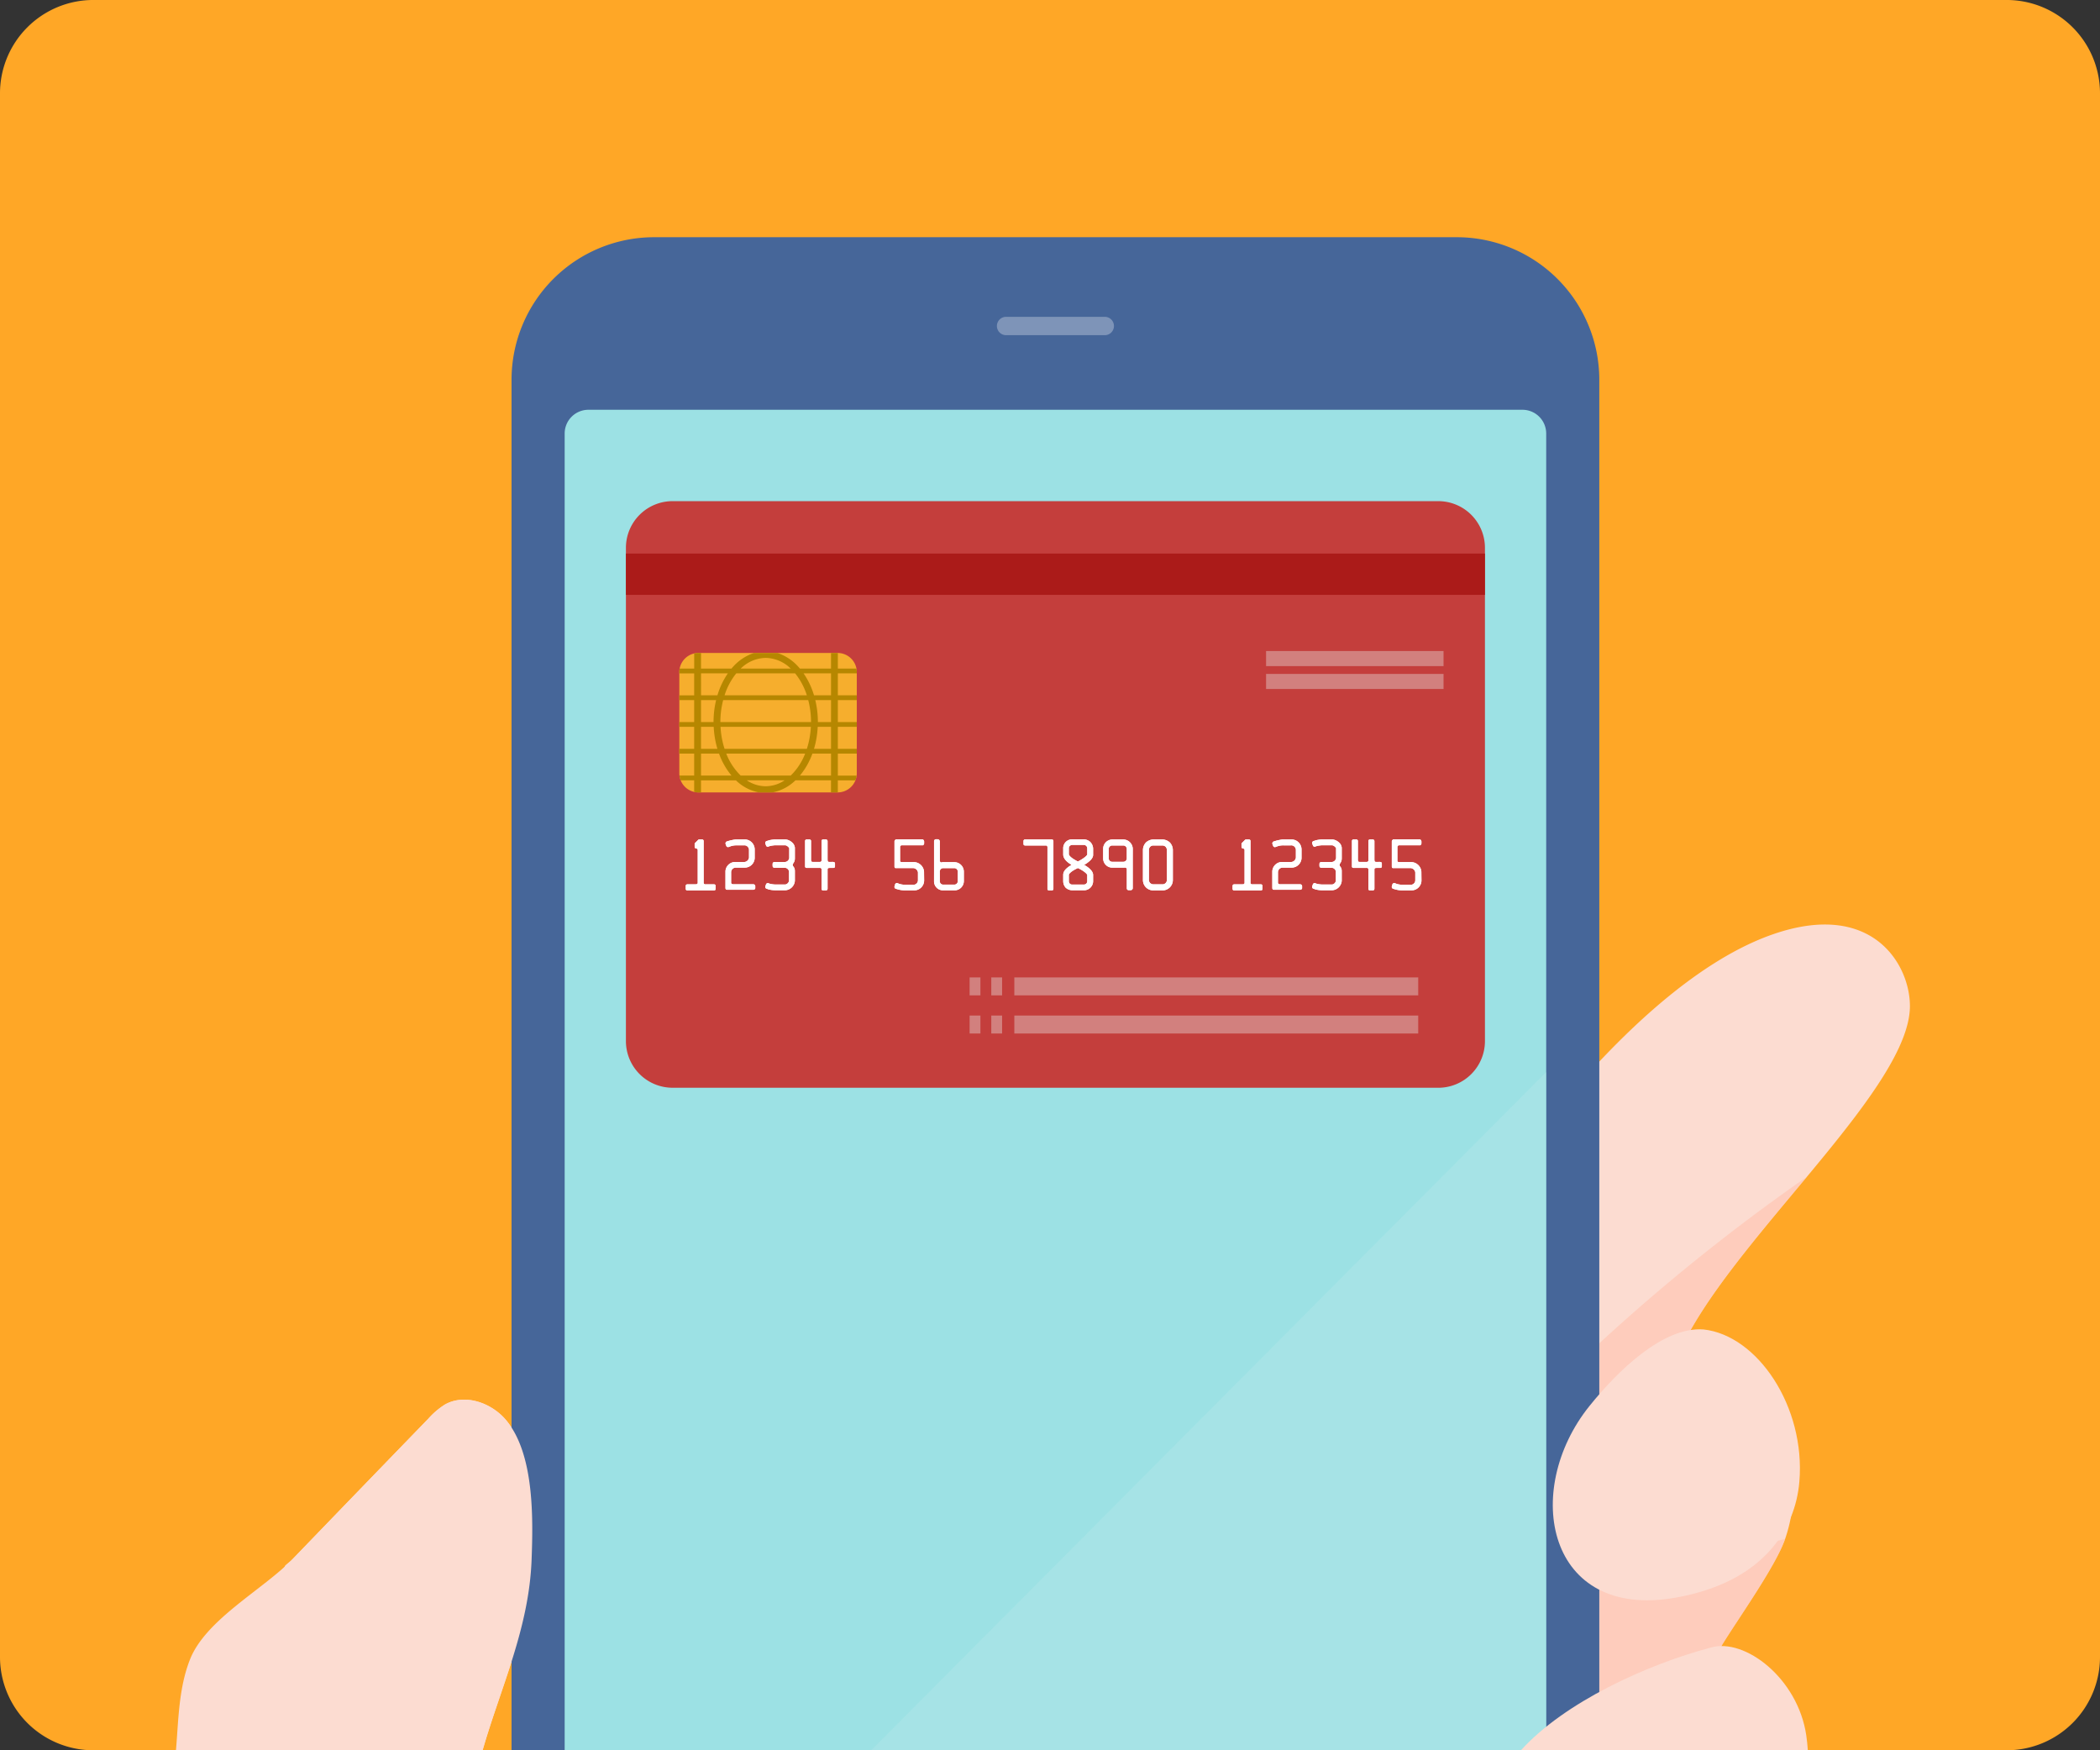 <svg xmlns="http://www.w3.org/2000/svg" xmlns:xlink="http://www.w3.org/1999/xlink" width="360" height="300" viewBox="0 0 360 300">
  <rect x="0" y="0" width="360" height="300" fill="#333333" stroke="none"/>
  <defs>
    <clipPath id="clip-path">
      <rect id="長方形_27208" data-name="長方形 27208" width="360" height="300" transform="translate(0 0.001)" fill="none"/>
    </clipPath>
    <clipPath id="clip-path-2">
      <rect id="長方形_27207" data-name="長方形 27207" width="360" height="300" fill="none"/>
    </clipPath>
    <clipPath id="clip-path-3">
      <rect id="長方形_27180" data-name="長方形 27180" width="45.236" height="40.012" fill="none"/>
    </clipPath>
    <clipPath id="clip-path-4">
      <rect id="長方形_27181" data-name="長方形 27181" width="46.594" height="36.227" fill="none"/>
    </clipPath>
    <clipPath id="clip-path-5">
      <rect id="長方形_27182" data-name="長方形 27182" width="115.726" height="116.253" fill="none"/>
    </clipPath>
    <clipPath id="clip-path-6">
      <rect id="長方形_27191" data-name="長方形 27191" width="5.126" height="8.726" fill="none"/>
    </clipPath>
    <clipPath id="clip-path-7">
      <rect id="長方形_27192" data-name="長方形 27192" width="5.11" height="8.625" fill="none"/>
    </clipPath>
    <clipPath id="clip-path-8">
      <rect id="長方形_27193" data-name="長方形 27193" width="5.075" height="8.709" fill="none"/>
    </clipPath>
    <clipPath id="clip-path-9">
      <rect id="長方形_27194" data-name="長方形 27194" width="5.127" height="8.726" fill="none"/>
    </clipPath>
    <clipPath id="clip-path-10">
      <rect id="長方形_27195" data-name="長方形 27195" width="5.084" height="8.76" fill="none"/>
    </clipPath>
    <clipPath id="clip-path-11">
      <rect id="長方形_27196" data-name="長方形 27196" width="5.11" height="8.76" fill="none"/>
    </clipPath>
    <clipPath id="clip-path-14">
      <rect id="長方形_27199" data-name="長方形 27199" width="5.075" height="8.692" fill="none"/>
    </clipPath>
    <clipPath id="clip-path-17">
      <rect id="長方形_27202" data-name="長方形 27202" width="5.109" height="8.625" fill="none"/>
    </clipPath>
    <clipPath id="clip-path-18">
      <rect id="長方形_27203" data-name="長方形 27203" width="5.074" height="8.709" fill="none"/>
    </clipPath>
  </defs>
  <g id="app" transform="translate(0 -0.001)" clip-path="url(#clip-path)">
    <g id="グループ_46870" data-name="グループ 46870" transform="translate(0 0.001)" clip-path="url(#clip-path-2)">
      <path id="パス_53274" data-name="パス 53274" d="M344,300H16A16,16,0,0,1,0,284V16A16,16,0,0,1,16,0H344a16,16,0,0,1,16,16V284a16,16,0,0,1-16,16" transform="translate(0 -0.002)" fill="#ffa726"/>
      <path id="パス_53275" data-name="パス 53275" d="M308.311,300a19.442,19.442,0,0,0-1.479-5.069,23.537,23.537,0,0,0-2.914-4.872c-.677-.877-8.368-8.5-8.944-7.714,2.535-4.26,9.391-13.747,11.047-18.57,5.376-15.651-5.937-29.016-16.241-35.723,10.306-18.337,37.436-41.938,37.632-55.451.106-7.085-6.27-18.337-23.294-12.524-18.766,6.409-37.521,29.465-47.378,43.328-5.637,7.929-14.072,15.773-19.712,23.7-5.591,7.861-11.74,18.014-18.878,24.519-20.229,18.44-54.253,34.451-78.274,47.594-.478.262-.96.521-1.44.781Z" transform="translate(0 -0.002)" fill="#fcdcd1"/>
      <path id="パス_53276" data-name="パス 53276" d="M82.732,300c3.139-10.892,7.965-20.9,8.407-32.683.266-7.142.459-18.161-4.386-23.91-2.507-2.987-7.042-4.58-10.447-2.681a13.125,13.125,0,0,0-2.9,2.469Q61.768,255.2,50.158,267.237c-5.017,5.191-14.865,10.316-17.586,17.193-1.937,4.9-1.969,10.3-2.406,15.57Z" transform="translate(0 -0.002)" fill="#fcdcd1"/>
      <g id="グループ_46818" data-name="グループ 46818" transform="translate(264.491 201.725)" opacity="0.6" style="mix-blend-mode: multiply;isolation: isolate">
        <g id="グループ_46817" data-name="グループ 46817">
          <g id="グループ_46816" data-name="グループ 46816" clip-path="url(#clip-path-3)">
            <path id="パス_53277" data-name="パス 53277" d="M271.534,232.694c-1.393,1.341-8.169,7.574-6.881,8.72,1.883,1.677,13.293-3.647,15.785-4.654,4.5-1.8,8.9-3.828,13.335-5.785a47.278,47.278,0,0,0-4-2.921c4.606-8.189,12.53-17.412,19.95-26.327a335.477,335.477,0,0,0-38.192,30.967" transform="translate(-264.491 -201.726)" fill="#ffc2ad"/>
          </g>
        </g>
      </g>
      <g id="グループ_46821" data-name="グループ 46821" transform="translate(261.72 263.771)" opacity="0.6" style="mix-blend-mode: multiply;isolation: isolate">
        <g id="グループ_46820" data-name="グループ 46820">
          <g id="グループ_46819" data-name="グループ 46819" clip-path="url(#clip-path-4)">
            <path id="パス_53278" data-name="パス 53278" d="M268.487,300h39.827a19.251,19.251,0,0,0-1.479-5.064,23.318,23.318,0,0,0-2.919-4.877c-.672-.88-8.365-8.5-8.946-7.713,2.541-4.263,9.394-13.752,11.053-18.573l-44.3,11.278c2.478,5.533,6.139,10.9,7.14,16.979a21.3,21.3,0,0,1-.373,7.97" transform="translate(-261.72 -263.773)" fill="#ffc2ad"/>
          </g>
        </g>
      </g>
      <path id="パス_53279" data-name="パス 53279" d="M274.166,300V65a24.433,24.433,0,0,0-24.383-24.339H112.077A24.433,24.433,0,0,0,87.694,65V300Z" transform="translate(0 -0.002)" fill="#466699"/>
      <path id="パス_53280" data-name="パス 53280" d="M265.063,300V74.294A4.073,4.073,0,0,0,261,70.237H100.861A4.073,4.073,0,0,0,96.8,74.294V300Z" transform="translate(0 -0.002)" fill="#9ce1e4"/>
      <g id="グループ_46824" data-name="グループ 46824" transform="translate(149.337 183.745)" opacity="0.4" style="mix-blend-mode: multiply;isolation: isolate">
        <g id="グループ_46823" data-name="グループ 46823">
          <g id="グループ_46822" data-name="グループ 46822" clip-path="url(#clip-path-5)">
            <path id="パス_53281" data-name="パス 53281" d="M265.063,300V183.747L149.337,300Z" transform="translate(-149.337 -183.747)" fill="#b3e6e8"/>
          </g>
        </g>
      </g>
      <path id="パス_53282" data-name="パス 53282" d="M246.562,186.443H115.3a8,8,0,0,1-8-8V93.9a8,8,0,0,1,8-8H246.562a8,8,0,0,1,8,8v84.547a8,8,0,0,1-8,8" transform="translate(0 -0.002)" fill="#c43e3c"/>
      <rect id="長方形_27183" data-name="長方形 27183" width="69.242" height="3.079" transform="translate(173.883 167.528)" fill="#d2807e"/>
      <rect id="長方形_27184" data-name="長方形 27184" width="69.242" height="3.079" transform="translate(173.883 174.065)" fill="#d2807e"/>
      <rect id="長方形_27185" data-name="長方形 27185" width="1.854" height="3.079" transform="translate(169.933 167.528)" fill="#d2807e"/>
      <rect id="長方形_27186" data-name="長方形 27186" width="1.854" height="3.079" transform="translate(169.933 174.065)" fill="#d2807e"/>
      <rect id="長方形_27187" data-name="長方形 27187" width="1.854" height="3.079" transform="translate(166.219 167.528)" fill="#d2807e"/>
      <rect id="長方形_27188" data-name="長方形 27188" width="1.854" height="3.079" transform="translate(166.219 174.065)" fill="#d2807e"/>
      <rect id="長方形_27189" data-name="長方形 27189" width="30.424" height="2.587" transform="translate(217.041 111.586)" fill="#d2807e"/>
      <rect id="長方形_27190" data-name="長方形 27190" width="30.424" height="2.586" transform="translate(217.041 115.51)" fill="#d2807e"/>
      <g id="グループ_46827" data-name="グループ 46827" transform="translate(117.555 143.883)" opacity="0.01">
        <g id="グループ_46826" data-name="グループ 46826">
          <g id="グループ_46825" data-name="グループ 46825" clip-path="url(#clip-path-6)">
            <path id="パス_53283" data-name="パス 53283" d="M120.627,151.324a.271.271,0,0,0,.085.186.218.218,0,0,0,.17.068h1.544a.314.314,0,0,1,.187.084.257.257,0,0,1,.068.187v.508a.283.283,0,0,1-.068.187.287.287,0,0,1-.187.067h-4.617a.259.259,0,0,1-.187-.067.282.282,0,0,1-.067-.187v-.508a.256.256,0,0,1,.067-.187.276.276,0,0,1,.187-.084h1.274c.254,0,.39-.017.44-.068a.268.268,0,0,0,.086-.186v-5.643a.233.233,0,0,0-.086-.169.269.269,0,0,0-.186-.085.247.247,0,0,1-.17-.067.308.308,0,0,1-.084-.187v-.526a.2.2,0,0,1,.084-.168l.51-.509h0a.271.271,0,0,1,.186-.085h.509a.313.313,0,0,1,.188.085.246.246,0,0,1,.067.169Z" transform="translate(-117.555 -143.885)" fill="#fff"/>
          </g>
        </g>
      </g>
      <g id="グループ_46830" data-name="グループ 46830" transform="translate(124.364 143.883)" opacity="0.01">
        <g id="グループ_46829" data-name="グループ 46829">
          <g id="グループ_46828" data-name="グループ 46828" clip-path="url(#clip-path-7)">
            <path id="パス_53284" data-name="パス 53284" d="M129.474,151.866v.372c0,.153-.187.272-.357.272H124.67a.366.366,0,0,1-.187-.034.056.056,0,0,0-.017-.034l-.034-.034a.3.3,0,0,1-.067-.17v-2.914a1.684,1.684,0,0,1,1.781-1.576h1.375A.848.848,0,0,0,128.4,147v-1.288a.785.785,0,0,0-.883-.814H126.3a3.036,3.036,0,0,0-1.086.17l-.323.118a.322.322,0,0,1-.39-.22l-.119-.322a.363.363,0,0,1,.187-.406l.322-.1a8.3,8.3,0,0,1,1.222-.254h1.562a1.715,1.715,0,0,1,1.7,1.711v1.491a1.7,1.7,0,0,1-1.714,1.627h-1.494a.793.793,0,0,0-.832.8v1.762c0,.187.135.288.339.288h3.446a.352.352,0,0,1,.357.306" transform="translate(-124.364 -143.885)" fill="#fff"/>
          </g>
        </g>
      </g>
      <g id="グループ_46833" data-name="グループ 46833" transform="translate(131.19 143.883)" opacity="0.01">
        <g id="グループ_46832" data-name="グループ 46832">
          <g id="グループ_46831" data-name="グループ 46831" clip-path="url(#clip-path-8)">
            <path id="パス_53285" data-name="パス 53285" d="M135.891,148.256c0,.289.373.339.373,1.051v1.66a1.751,1.751,0,0,1-1.646,1.627h-1.63a4.957,4.957,0,0,1-1.188-.136,1.862,1.862,0,0,1-.238-.084l-.17-.051a.328.328,0,0,1-.186-.407l.119-.356a.32.32,0,0,1,.407-.169l.289.1a4.9,4.9,0,0,0,.967.119h1.63a.791.791,0,0,0,.645-.645v-1.576a.755.755,0,0,0-.645-.643h-1.85a.323.323,0,0,1-.323-.322v-.356a.322.322,0,0,1,.323-.322h1.816a.777.777,0,0,0,.713-.678v-1.694a1.1,1.1,0,0,0-.645-.491h-1.783a5.425,5.425,0,0,0-.831.118c-.119.034-.306.1-.306.1a.3.3,0,0,1-.407-.17l-.119-.338a.349.349,0,0,1,.186-.425l.34-.1a.275.275,0,0,1,.068-.034,6.059,6.059,0,0,1,1.069-.152h1.783a1.911,1.911,0,0,1,1.086.474,1.385,1.385,0,0,1,.526.933v1.829c0,.729-.373.83-.373,1.135" transform="translate(-131.19 -143.885)" fill="#fff"/>
          </g>
        </g>
      </g>
      <g id="グループ_46836" data-name="グループ 46836" transform="translate(138.015 143.883)" opacity="0.01">
        <g id="グループ_46835" data-name="グループ 46835">
          <g id="グループ_46834" data-name="グループ 46834" clip-path="url(#clip-path-9)">
            <path id="パス_53286" data-name="パス 53286" d="M138.779,143.885a.305.305,0,0,1,.186.085.244.244,0,0,1,.069.169v3.084a.985.985,0,0,0,.068.441.286.286,0,0,0,.186.068h1.29a.289.289,0,0,0,.187-.068.255.255,0,0,0,.068-.186v-3.339a.36.36,0,0,1,.068-.169.31.31,0,0,1,.186-.085h.51a.294.294,0,0,1,.271.254v3.084c0,.238.017.39.068.441a.26.26,0,0,0,.187.068h.509a.774.774,0,0,1,.442.085.251.251,0,0,1,.068.185v.509a.281.281,0,0,1-.068.186.422.422,0,0,1-.187.068h-.51c-.237,0-.39.017-.441.068a.281.281,0,0,0-.068.186v3.338a.314.314,0,0,1-.084.187.259.259,0,0,1-.187.067h-.51a.286.286,0,0,1-.186-.067.419.419,0,0,1-.068-.187v-3.338a.235.235,0,0,0-.255-.254H138.27a.353.353,0,0,1-.187-.068.281.281,0,0,1-.068-.186v-4.372a.243.243,0,0,1,.068-.169.271.271,0,0,1,.187-.085Z" transform="translate(-138.015 -143.885)" fill="#fff"/>
          </g>
        </g>
      </g>
      <g id="グループ_46839" data-name="グループ 46839" transform="translate(153.34 143.849)" opacity="0.01">
        <g id="グループ_46838" data-name="グループ 46838">
          <g id="グループ_46837" data-name="グループ 46837" clip-path="url(#clip-path-10)">
            <path id="パス_53287" data-name="パス 53287" d="M158.1,144.885h-3.463a.3.3,0,0,0-.339.305v2.338c0,.153.068.237.322.237h2.02a1.781,1.781,0,0,1,1.766,1.627v.017l.017,1.508a1.7,1.7,0,0,1-1.766,1.694h-1.6a4.5,4.5,0,0,1-1.189-.186l-.34-.1a.334.334,0,0,1-.186-.389l.1-.356a.334.334,0,0,1,.424-.2l.306.119a3.5,3.5,0,0,0,1.053.153h1.272a.781.781,0,0,0,.866-.814v-1.3a.855.855,0,0,0-.866-.745h-2.936c-.17,0-.221-.1-.221-.288v-4.3a.373.373,0,0,1,.051-.169c0-.017.017-.017.017-.034.017,0,.017,0,.034-.018.068-.033.119-.118.17-.118H158.1a.378.378,0,0,1,.323.339v.373a.334.334,0,0,1-.323.322" transform="translate(-153.34 -143.851)" fill="#fff"/>
          </g>
        </g>
      </g>
      <g id="グループ_46842" data-name="グループ 46842" transform="translate(160.123 143.849)" opacity="0.01">
        <g id="グループ_46841" data-name="グループ 46841">
          <g id="グループ_46840" data-name="グループ 46840" clip-path="url(#clip-path-11)">
            <path id="パス_53288" data-name="パス 53288" d="M160.123,149.375v-5.168a.338.338,0,0,1,.289-.356h.356a.381.381,0,0,1,.34.356v3.3a.3.3,0,0,0,.306.322.489.489,0,0,1,.271-.051H163.6a1.633,1.633,0,0,1,1.63,1.593v1.677a1.594,1.594,0,0,1-1.63,1.559h-1.918a1.535,1.535,0,0,1-1.562-1.559Zm.985,1.677a.572.572,0,0,0,.577.576H163.6a.587.587,0,0,0,.594-.576v-1.677a.6.6,0,0,0-.594-.577h-1.918a.584.584,0,0,0-.577.577Z" transform="translate(-160.123 -143.851)" fill="#fff"/>
          </g>
        </g>
      </g>
      <g id="グループ_46845" data-name="グループ 46845" transform="translate(175.456 143.883)" opacity="0.01">
        <g id="グループ_46844" data-name="グループ 46844">
          <g id="グループ_46843" data-name="グループ 46843" clip-path="url(#clip-path-6)">
            <path id="パス_53289" data-name="パス 53289" d="M180.327,143.885a.31.31,0,0,1,.187.085.243.243,0,0,1,.068.169v8.218a.283.283,0,0,1-.068.187.287.287,0,0,1-.187.067h-.509a.234.234,0,0,1-.255-.254v-7.184a.312.312,0,0,0-.084-.186.243.243,0,0,0-.17-.068h-3.6a.356.356,0,0,1-.187-.068.312.312,0,0,1-.067-.186v-.526a.242.242,0,0,1,.067-.169.273.273,0,0,1,.187-.085Z" transform="translate(-175.456 -143.885)" fill="#fff"/>
          </g>
        </g>
      </g>
      <g id="グループ_46848" data-name="グループ 46848" transform="translate(182.265 143.866)" opacity="0.01">
        <g id="グループ_46847" data-name="グループ 46847">
          <g id="グループ_46846" data-name="グループ 46846" clip-path="url(#clip-path-6)">
            <path id="パス_53290" data-name="パス 53290" d="M185.795,152.594h-1.986a1.721,1.721,0,0,1-1.12-.44,1.687,1.687,0,0,1-.424-1.1v-1.1c0-.56.39-1.068,1.239-1.593.068-.034.118-.085.186-.119q-1.427-.864-1.425-1.78v-1.016a1.509,1.509,0,0,1,1.544-1.576h1.986a1.675,1.675,0,0,1,1.121.458,1.7,1.7,0,0,1,.475,1.118v1.084c0,.509-.424,1-1.273,1.559a2.019,2.019,0,0,0-.255.153l.255.153q1.273.813,1.273,1.575v1.084a1.562,1.562,0,0,1-1.6,1.542m-1.986-7.777a.625.625,0,0,0-.407.17.547.547,0,0,0-.17.406v1.017c0,.118.17.424.781.813a6.911,6.911,0,0,0,.781.441c.169-.1.458-.238.73-.424.746-.474.848-.728.866-.762v-1.085a.617.617,0,0,0-.171-.406.666.666,0,0,0-.424-.17Zm.985,3.965c-.187.085-.493.237-.781.407-.645.406-.781.677-.781.763v1.1a.549.549,0,0,0,.17.407.534.534,0,0,0,.407.153h1.986a.57.57,0,0,0,.424-.153.619.619,0,0,0,.171-.407v-1.084s-.034-.254-.832-.762c-.289-.187-.577-.322-.764-.424" transform="translate(-182.265 -143.868)" fill="#fff"/>
          </g>
        </g>
      </g>
      <g id="グループ_46851" data-name="グループ 46851" transform="translate(189.108 143.883)" opacity="0.01">
        <g id="グループ_46850" data-name="グループ 46850">
          <g id="グループ_46849" data-name="グループ 46849" clip-path="url(#clip-path-14)">
            <path id="パス_53291" data-name="パス 53291" d="M194.183,147.138v5.135a.351.351,0,0,1-.356.305h-.357a.3.3,0,0,1-.3-.305V149c0-.287-.323-.3-.323-.3a1.269,1.269,0,0,1-.272.018h-1.9a1.571,1.571,0,0,1-1.562-1.577V145.5a1.6,1.6,0,0,1,1.562-1.61h1.9a1.645,1.645,0,0,1,1.613,1.61Zm-1.018-1.643a.6.6,0,0,0-.6-.576h-1.9a.6.6,0,0,0-.6.576v1.643a.585.585,0,0,0,.6.576h1.9a.586.586,0,0,0,.6-.576Z" transform="translate(-189.108 -143.885)" fill="#fff"/>
          </g>
        </g>
      </g>
      <g id="グループ_46854" data-name="グループ 46854" transform="translate(195.933 143.883)" opacity="0.01">
        <g id="グループ_46853" data-name="グループ 46853">
          <g id="グループ_46852" data-name="グループ 46852" clip-path="url(#clip-path-9)">
            <path id="パス_53292" data-name="パス 53292" d="M199.26,143.885a1.96,1.96,0,0,1,1.29.526,1.894,1.894,0,0,1,.51,1.27v5.135a1.769,1.769,0,0,1-1.8,1.8h-1.544a1.767,1.767,0,0,1-1.782-1.8v-5.135a1.892,1.892,0,0,1,.509-1.27,1.954,1.954,0,0,1,1.273-.526Zm-1.544,1.034a.755.755,0,0,0-.764.762v5.135a.741.741,0,0,0,.221.542.8.8,0,0,0,.543.22h1.544a.754.754,0,0,0,.781-.762v-5.135a.878.878,0,0,0-.221-.541.807.807,0,0,0-.56-.221Z" transform="translate(-195.933 -143.885)" fill="#fff"/>
          </g>
        </g>
      </g>
      <g id="グループ_46857" data-name="グループ 46857" transform="translate(211.3 143.883)" opacity="0.01">
        <g id="グループ_46856" data-name="グループ 46856">
          <g id="グループ_46855" data-name="グループ 46855" clip-path="url(#clip-path-6)">
            <path id="パス_53293" data-name="パス 53293" d="M214.372,151.324a.271.271,0,0,0,.085.186.217.217,0,0,0,.17.068h1.544a.314.314,0,0,1,.187.084.257.257,0,0,1,.068.187v.508a.283.283,0,0,1-.068.187.287.287,0,0,1-.187.067h-4.617a.259.259,0,0,1-.187-.067.283.283,0,0,1-.068-.187v-.508a.257.257,0,0,1,.068-.187.276.276,0,0,1,.187-.084h1.274c.253,0,.39-.017.44-.068a.271.271,0,0,0,.085-.186v-5.643a.236.236,0,0,0-.085-.169.269.269,0,0,0-.187-.085.246.246,0,0,1-.169-.067.308.308,0,0,1-.084-.187v-.526a.2.2,0,0,1,.084-.168l.509-.509h0a.273.273,0,0,1,.187-.085h.509a.31.31,0,0,1,.187.085.243.243,0,0,1,.068.169Z" transform="translate(-211.3 -143.885)" fill="#fff"/>
          </g>
        </g>
      </g>
      <g id="グループ_46860" data-name="グループ 46860" transform="translate(218.109 143.883)" opacity="0.01">
        <g id="グループ_46859" data-name="グループ 46859">
          <g id="グループ_46858" data-name="グループ 46858" clip-path="url(#clip-path-17)">
            <path id="パス_53294" data-name="パス 53294" d="M223.218,151.866v.372c0,.153-.186.272-.356.272h-4.448a.361.361,0,0,1-.186-.034.056.056,0,0,0-.017-.034s-.018-.017-.034-.034a.3.3,0,0,1-.068-.17v-2.914a1.685,1.685,0,0,1,1.782-1.576h1.375a.849.849,0,0,0,.883-.745v-1.288a.785.785,0,0,0-.883-.814h-1.222a3.032,3.032,0,0,0-1.086.17l-.323.118a.321.321,0,0,1-.39-.22l-.119-.322a.363.363,0,0,1,.187-.406l.322-.1a8.3,8.3,0,0,1,1.222-.254h1.562a1.714,1.714,0,0,1,1.7,1.711v1.491a1.7,1.7,0,0,1-1.714,1.627h-1.494a.794.794,0,0,0-.832.8v1.762c0,.187.136.288.34.288h3.446a.351.351,0,0,1,.356.306" transform="translate(-218.109 -143.885)" fill="#fff"/>
          </g>
        </g>
      </g>
      <g id="グループ_46863" data-name="グループ 46863" transform="translate(224.936 143.883)" opacity="0.01">
        <g id="グループ_46862" data-name="グループ 46862">
          <g id="グループ_46861" data-name="グループ 46861" clip-path="url(#clip-path-18)">
            <path id="パス_53295" data-name="パス 53295" d="M229.637,148.256c0,.289.373.339.373,1.051v1.66a1.752,1.752,0,0,1-1.646,1.627h-1.63a4.957,4.957,0,0,1-1.188-.136,1.862,1.862,0,0,1-.238-.084l-.169-.051a.327.327,0,0,1-.187-.407l.118-.356a.321.321,0,0,1,.408-.169l.289.1a4.888,4.888,0,0,0,.967.119h1.63a.791.791,0,0,0,.645-.645v-1.576a.755.755,0,0,0-.645-.643h-1.851a.322.322,0,0,1-.322-.322v-.356a.322.322,0,0,1,.322-.322h1.817a.776.776,0,0,0,.712-.678v-1.694a1.1,1.1,0,0,0-.644-.491h-1.783a5.438,5.438,0,0,0-.832.118c-.118.034-.3.1-.3.1a.306.306,0,0,1-.408-.17l-.118-.338a.348.348,0,0,1,.187-.425l.339-.1a.274.274,0,0,1,.068-.034,6.059,6.059,0,0,1,1.069-.152H228.4a1.914,1.914,0,0,1,1.086.474,1.384,1.384,0,0,1,.526.933v1.829c0,.729-.373.83-.373,1.135" transform="translate(-224.936 -143.885)" fill="#fff"/>
          </g>
        </g>
      </g>
      <g id="グループ_46866" data-name="グループ 46866" transform="translate(231.761 143.883)" opacity="0.01">
        <g id="グループ_46865" data-name="グループ 46865">
          <g id="グループ_46864" data-name="グループ 46864" clip-path="url(#clip-path-6)">
            <path id="パス_53296" data-name="パス 53296" d="M232.525,143.885a.308.308,0,0,1,.186.085.244.244,0,0,1,.069.169v3.084a.971.971,0,0,0,.068.441.284.284,0,0,0,.186.068h1.29a.289.289,0,0,0,.187-.068.259.259,0,0,0,.068-.186v-3.339a.349.349,0,0,1,.068-.169.305.305,0,0,1,.186-.085h.51a.294.294,0,0,1,.271.254v3.084c0,.238.017.39.068.441a.26.26,0,0,0,.187.068h.509a.774.774,0,0,1,.442.085.25.25,0,0,1,.067.185v.509a.279.279,0,0,1-.067.186.422.422,0,0,1-.188.068h-.509c-.237,0-.39.017-.441.068a.281.281,0,0,0-.068.186v3.338a.314.314,0,0,1-.084.187.259.259,0,0,1-.187.067h-.51a.283.283,0,0,1-.186-.067.406.406,0,0,1-.068-.187v-3.338a.235.235,0,0,0-.255-.254h-2.308a.353.353,0,0,1-.187-.068.281.281,0,0,1-.068-.186v-4.372a.243.243,0,0,1,.068-.169.271.271,0,0,1,.187-.085Z" transform="translate(-231.761 -143.885)" fill="#fff"/>
          </g>
        </g>
      </g>
      <g id="グループ_46869" data-name="グループ 46869" transform="translate(238.595 143.849)" opacity="0.01">
        <g id="グループ_46868" data-name="グループ 46868">
          <g id="グループ_46867" data-name="グループ 46867" clip-path="url(#clip-path-10)">
            <path id="パス_53297" data-name="パス 53297" d="M243.356,144.885h-3.463a.3.3,0,0,0-.34.305v2.338c0,.153.069.237.323.237h2.02a1.781,1.781,0,0,1,1.766,1.627v.017l.017,1.508a1.705,1.705,0,0,1-1.766,1.694h-1.6a4.5,4.5,0,0,1-1.189-.186l-.34-.1a.334.334,0,0,1-.186-.389l.1-.356a.334.334,0,0,1,.424-.2l.306.119a3.5,3.5,0,0,0,1.053.153h1.272a.781.781,0,0,0,.866-.814v-1.3a.855.855,0,0,0-.866-.745h-2.936c-.17,0-.221-.1-.221-.288v-4.3a.373.373,0,0,1,.051-.169c0-.017.017-.017.017-.034.017,0,.017,0,.034-.018.068-.033.119-.118.17-.118h4.481a.378.378,0,0,1,.323.339v.373a.334.334,0,0,1-.323.322" transform="translate(-238.595 -143.851)" fill="#fff"/>
          </g>
        </g>
      </g>
      <path id="パス_53298" data-name="パス 53298" d="M120.627,151.324a.271.271,0,0,0,.085.186.218.218,0,0,0,.17.068h1.544a.314.314,0,0,1,.187.084.257.257,0,0,1,.068.187v.508a.283.283,0,0,1-.068.187.287.287,0,0,1-.187.067h-4.617a.259.259,0,0,1-.187-.067.282.282,0,0,1-.067-.187v-.508a.256.256,0,0,1,.067-.187.276.276,0,0,1,.187-.084h1.274c.254,0,.39-.017.44-.068a.268.268,0,0,0,.086-.186v-5.643a.233.233,0,0,0-.086-.169.269.269,0,0,0-.186-.085.247.247,0,0,1-.17-.067.308.308,0,0,1-.084-.187v-.526a.2.2,0,0,1,.084-.168l.51-.509h0a.271.271,0,0,1,.186-.085h.509a.313.313,0,0,1,.188.085.246.246,0,0,1,.067.169Z" transform="translate(0 -0.002)" fill="#fff"/>
      <path id="パス_53299" data-name="パス 53299" d="M120.627,151.324a.271.271,0,0,0,.085.186.218.218,0,0,0,.17.068h1.544a.314.314,0,0,1,.187.084.257.257,0,0,1,.068.187v.508a.283.283,0,0,1-.068.187.287.287,0,0,1-.187.067h-4.617a.259.259,0,0,1-.187-.067.282.282,0,0,1-.067-.187v-.508a.256.256,0,0,1,.067-.187.276.276,0,0,1,.187-.084h1.274c.254,0,.39-.017.44-.068a.268.268,0,0,0,.086-.186v-5.643a.233.233,0,0,0-.086-.169.269.269,0,0,0-.186-.085.247.247,0,0,1-.17-.067.308.308,0,0,1-.084-.187v-.526a.2.2,0,0,1,.084-.168l.51-.509h0a.271.271,0,0,1,.186-.085h.509a.313.313,0,0,1,.188.085.246.246,0,0,1,.067.169Z" transform="translate(0 -0.002)" fill="#fff"/>
      <path id="パス_53300" data-name="パス 53300" d="M129.474,151.866v.372c0,.153-.187.272-.357.272H124.67a.366.366,0,0,1-.187-.034.056.056,0,0,0-.017-.034l-.034-.034a.3.3,0,0,1-.067-.17v-2.914a1.684,1.684,0,0,1,1.781-1.576h1.375A.848.848,0,0,0,128.4,147v-1.288a.785.785,0,0,0-.883-.814H126.3a3.036,3.036,0,0,0-1.086.17l-.323.118a.322.322,0,0,1-.39-.22l-.119-.322a.363.363,0,0,1,.187-.406l.322-.1a8.3,8.3,0,0,1,1.222-.254h1.562a1.715,1.715,0,0,1,1.7,1.711v1.491a1.7,1.7,0,0,1-1.714,1.627h-1.494a.793.793,0,0,0-.832.8v1.762c0,.187.135.288.339.288h3.446a.352.352,0,0,1,.357.306" transform="translate(0 -0.002)" fill="#fff"/>
      <path id="パス_53301" data-name="パス 53301" d="M129.474,151.866v.372c0,.153-.187.272-.357.272H124.67a.366.366,0,0,1-.187-.034.056.056,0,0,0-.017-.034l-.034-.034a.3.3,0,0,1-.067-.17v-2.914a1.684,1.684,0,0,1,1.781-1.576h1.375A.848.848,0,0,0,128.4,147v-1.288a.785.785,0,0,0-.883-.814H126.3a3.036,3.036,0,0,0-1.086.17l-.323.118a.322.322,0,0,1-.39-.22l-.119-.322a.363.363,0,0,1,.187-.406l.322-.1a8.3,8.3,0,0,1,1.222-.254h1.562a1.715,1.715,0,0,1,1.7,1.711v1.491a1.7,1.7,0,0,1-1.714,1.627h-1.494a.793.793,0,0,0-.832.8v1.762c0,.187.135.288.339.288h3.446a.352.352,0,0,1,.357.306" transform="translate(0 -0.002)" fill="#fff"/>
      <path id="パス_53302" data-name="パス 53302" d="M135.891,148.256c0,.289.373.339.373,1.051v1.66a1.751,1.751,0,0,1-1.646,1.627h-1.63a4.957,4.957,0,0,1-1.188-.136,1.862,1.862,0,0,1-.238-.084l-.17-.051a.328.328,0,0,1-.186-.407l.119-.356a.32.32,0,0,1,.407-.169l.289.1a4.9,4.9,0,0,0,.967.119h1.63a.791.791,0,0,0,.645-.645v-1.576a.755.755,0,0,0-.645-.643h-1.85a.323.323,0,0,1-.323-.322v-.356a.322.322,0,0,1,.323-.322h1.816a.777.777,0,0,0,.713-.678v-1.694a1.1,1.1,0,0,0-.645-.491h-1.783a5.425,5.425,0,0,0-.831.118c-.119.034-.306.1-.306.1a.3.3,0,0,1-.407-.17l-.119-.338a.349.349,0,0,1,.186-.425l.34-.1a.275.275,0,0,1,.068-.034,6.059,6.059,0,0,1,1.069-.152h1.783a1.911,1.911,0,0,1,1.086.474,1.385,1.385,0,0,1,.526.933v1.829c0,.729-.373.83-.373,1.135" transform="translate(0 -0.002)" fill="#fff"/>
      <path id="パス_53303" data-name="パス 53303" d="M135.891,148.256c0,.289.373.339.373,1.051v1.66a1.751,1.751,0,0,1-1.646,1.627h-1.63a4.957,4.957,0,0,1-1.188-.136,1.862,1.862,0,0,1-.238-.084l-.17-.051a.328.328,0,0,1-.186-.407l.119-.356a.32.32,0,0,1,.407-.169l.289.1a4.9,4.9,0,0,0,.967.119h1.63a.791.791,0,0,0,.645-.645v-1.576a.755.755,0,0,0-.645-.643h-1.85a.323.323,0,0,1-.323-.322v-.356a.322.322,0,0,1,.323-.322h1.816a.777.777,0,0,0,.713-.678v-1.694a1.1,1.1,0,0,0-.645-.491h-1.783a5.425,5.425,0,0,0-.831.118c-.119.034-.306.1-.306.1a.3.3,0,0,1-.407-.17l-.119-.338a.349.349,0,0,1,.186-.425l.34-.1a.275.275,0,0,1,.068-.034,6.059,6.059,0,0,1,1.069-.152h1.783a1.911,1.911,0,0,1,1.086.474,1.385,1.385,0,0,1,.526.933v1.829c0,.729-.373.83-.373,1.135" transform="translate(0 -0.002)" fill="#fff"/>
      <path id="パス_53304" data-name="パス 53304" d="M138.779,143.885a.305.305,0,0,1,.186.085.244.244,0,0,1,.069.169v3.084a.985.985,0,0,0,.068.441.286.286,0,0,0,.186.068h1.29a.289.289,0,0,0,.187-.068.255.255,0,0,0,.068-.186v-3.339a.36.36,0,0,1,.068-.169.31.31,0,0,1,.186-.085h.51a.294.294,0,0,1,.271.254v3.084c0,.238.017.39.068.441a.26.26,0,0,0,.187.068h.509a.774.774,0,0,1,.442.085.251.251,0,0,1,.068.185v.509a.281.281,0,0,1-.068.186.422.422,0,0,1-.187.068h-.51c-.237,0-.39.017-.441.068a.281.281,0,0,0-.068.186v3.338a.314.314,0,0,1-.084.187.259.259,0,0,1-.187.067h-.51a.286.286,0,0,1-.186-.067.419.419,0,0,1-.068-.187v-3.338a.235.235,0,0,0-.255-.254H138.27a.353.353,0,0,1-.187-.068.281.281,0,0,1-.068-.186v-4.372a.243.243,0,0,1,.068-.169.271.271,0,0,1,.187-.085Z" transform="translate(0 -0.002)" fill="#fff"/>
      <path id="パス_53305" data-name="パス 53305" d="M138.779,143.885a.305.305,0,0,1,.186.085.244.244,0,0,1,.069.169v3.084a.985.985,0,0,0,.068.441.286.286,0,0,0,.186.068h1.29a.289.289,0,0,0,.187-.068.255.255,0,0,0,.068-.186v-3.339a.36.36,0,0,1,.068-.169.31.31,0,0,1,.186-.085h.51a.294.294,0,0,1,.271.254v3.084c0,.238.017.39.068.441a.26.26,0,0,0,.187.068h.509a.774.774,0,0,1,.442.085.251.251,0,0,1,.068.185v.509a.281.281,0,0,1-.068.186.422.422,0,0,1-.187.068h-.51c-.237,0-.39.017-.441.068a.281.281,0,0,0-.068.186v3.338a.314.314,0,0,1-.084.187.259.259,0,0,1-.187.067h-.51a.286.286,0,0,1-.186-.067.419.419,0,0,1-.068-.187v-3.338a.235.235,0,0,0-.255-.254H138.27a.353.353,0,0,1-.187-.068.281.281,0,0,1-.068-.186v-4.372a.243.243,0,0,1,.068-.169.271.271,0,0,1,.187-.085Z" transform="translate(0 -0.002)" fill="#fff"/>
      <path id="パス_53306" data-name="パス 53306" d="M158.1,144.885h-3.463a.3.3,0,0,0-.339.305v2.338c0,.153.068.237.322.237h2.02a1.781,1.781,0,0,1,1.766,1.627v.017l.017,1.508a1.7,1.7,0,0,1-1.766,1.694h-1.6a4.5,4.5,0,0,1-1.189-.186l-.34-.1a.334.334,0,0,1-.186-.389l.1-.356a.334.334,0,0,1,.424-.2l.306.119a3.5,3.5,0,0,0,1.053.153h1.272a.781.781,0,0,0,.866-.814v-1.3a.855.855,0,0,0-.866-.745h-2.936c-.17,0-.221-.1-.221-.288v-4.3a.373.373,0,0,1,.051-.169c0-.017.017-.017.017-.034.017,0,.017,0,.034-.018.068-.033.119-.118.17-.118H158.1a.378.378,0,0,1,.323.339v.373a.334.334,0,0,1-.323.322" transform="translate(0 -0.002)" fill="#fff"/>
      <path id="パス_53307" data-name="パス 53307" d="M158.1,144.885h-3.463a.3.3,0,0,0-.339.305v2.338c0,.153.068.237.322.237h2.02a1.781,1.781,0,0,1,1.766,1.627v.017l.017,1.508a1.7,1.7,0,0,1-1.766,1.694h-1.6a4.5,4.5,0,0,1-1.189-.186l-.34-.1a.334.334,0,0,1-.186-.389l.1-.356a.334.334,0,0,1,.424-.2l.306.119a3.5,3.5,0,0,0,1.053.153h1.272a.781.781,0,0,0,.866-.814v-1.3a.855.855,0,0,0-.866-.745h-2.936c-.17,0-.221-.1-.221-.288v-4.3a.373.373,0,0,1,.051-.169c0-.017.017-.017.017-.034.017,0,.017,0,.034-.018.068-.033.119-.118.17-.118H158.1a.378.378,0,0,1,.323.339v.373a.334.334,0,0,1-.323.322" transform="translate(0 -0.002)" fill="#fff"/>
      <path id="パス_53308" data-name="パス 53308" d="M160.123,149.375v-5.168a.338.338,0,0,1,.289-.356h.356a.381.381,0,0,1,.34.356v3.3a.3.3,0,0,0,.306.322.489.489,0,0,1,.271-.051H163.6a1.633,1.633,0,0,1,1.63,1.593v1.677a1.594,1.594,0,0,1-1.63,1.559h-1.918a1.535,1.535,0,0,1-1.562-1.559Zm.985,1.677a.572.572,0,0,0,.577.576H163.6a.587.587,0,0,0,.594-.576v-1.677a.6.6,0,0,0-.594-.577h-1.918a.584.584,0,0,0-.577.577Z" transform="translate(0 -0.002)" fill="#fff"/>
      <path id="パス_53309" data-name="パス 53309" d="M160.123,149.375v-5.168a.338.338,0,0,1,.289-.356h.356a.381.381,0,0,1,.34.356v3.3a.3.3,0,0,0,.306.322.489.489,0,0,1,.271-.051H163.6a1.633,1.633,0,0,1,1.63,1.593v1.677a1.594,1.594,0,0,1-1.63,1.559h-1.918a1.535,1.535,0,0,1-1.562-1.559Zm.985,1.677a.572.572,0,0,0,.577.576H163.6a.587.587,0,0,0,.594-.576v-1.677a.6.6,0,0,0-.594-.577h-1.918a.584.584,0,0,0-.577.577Z" transform="translate(0 -0.002)" fill="#fff"/>
      <path id="パス_53310" data-name="パス 53310" d="M180.327,143.885a.31.31,0,0,1,.187.085.243.243,0,0,1,.068.169v8.218a.283.283,0,0,1-.068.187.287.287,0,0,1-.187.067h-.509a.234.234,0,0,1-.255-.254v-7.184a.312.312,0,0,0-.084-.186.243.243,0,0,0-.17-.068h-3.6a.356.356,0,0,1-.187-.068.312.312,0,0,1-.067-.186v-.526a.242.242,0,0,1,.067-.169.273.273,0,0,1,.187-.085Z" transform="translate(0 -0.002)" fill="#fff"/>
      <path id="パス_53311" data-name="パス 53311" d="M180.327,143.885a.31.31,0,0,1,.187.085.243.243,0,0,1,.068.169v8.218a.283.283,0,0,1-.068.187.287.287,0,0,1-.187.067h-.509a.234.234,0,0,1-.255-.254v-7.184a.312.312,0,0,0-.084-.186.243.243,0,0,0-.17-.068h-3.6a.356.356,0,0,1-.187-.068.312.312,0,0,1-.067-.186v-.526a.242.242,0,0,1,.067-.169.273.273,0,0,1,.187-.085Z" transform="translate(0 -0.002)" fill="#fff"/>
      <path id="パス_53312" data-name="パス 53312" d="M185.795,152.594h-1.986a1.721,1.721,0,0,1-1.12-.44,1.687,1.687,0,0,1-.424-1.1v-1.1c0-.56.39-1.068,1.239-1.593.068-.034.118-.085.186-.119q-1.427-.864-1.425-1.78v-1.016a1.509,1.509,0,0,1,1.544-1.576h1.986a1.675,1.675,0,0,1,1.121.458,1.7,1.7,0,0,1,.475,1.118v1.084c0,.509-.424,1-1.273,1.559a2.019,2.019,0,0,0-.255.153l.255.153q1.273.813,1.273,1.575v1.084a1.562,1.562,0,0,1-1.6,1.542m-1.986-7.777a.625.625,0,0,0-.407.17.547.547,0,0,0-.17.406v1.017c0,.118.17.424.781.813a6.911,6.911,0,0,0,.781.441c.169-.1.458-.238.73-.424.746-.474.848-.728.866-.762v-1.085a.617.617,0,0,0-.171-.406.666.666,0,0,0-.424-.17Zm.985,3.965c-.187.085-.493.237-.781.407-.645.406-.781.677-.781.763v1.1a.549.549,0,0,0,.17.407.534.534,0,0,0,.407.153h1.986a.57.57,0,0,0,.424-.153.619.619,0,0,0,.171-.407v-1.084s-.034-.254-.832-.762c-.289-.187-.577-.322-.764-.424" transform="translate(0 -0.002)" fill="#fff"/>
      <path id="パス_53313" data-name="パス 53313" d="M185.795,152.594h-1.986a1.721,1.721,0,0,1-1.12-.44,1.687,1.687,0,0,1-.424-1.1v-1.1c0-.56.39-1.068,1.239-1.593.068-.034.118-.085.186-.119q-1.427-.864-1.425-1.78v-1.016a1.509,1.509,0,0,1,1.544-1.576h1.986a1.675,1.675,0,0,1,1.121.458,1.7,1.7,0,0,1,.475,1.118v1.084c0,.509-.424,1-1.273,1.559a2.019,2.019,0,0,0-.255.153l.255.153q1.273.813,1.273,1.575v1.084a1.562,1.562,0,0,1-1.6,1.542m-1.986-7.777a.625.625,0,0,0-.407.17.547.547,0,0,0-.17.406v1.017c0,.118.17.424.781.813a6.911,6.911,0,0,0,.781.441c.169-.1.458-.238.73-.424.746-.474.848-.728.866-.762v-1.085a.617.617,0,0,0-.171-.406.666.666,0,0,0-.424-.17Zm.985,3.965c-.187.085-.493.237-.781.407-.645.406-.781.677-.781.763v1.1a.549.549,0,0,0,.17.407.534.534,0,0,0,.407.153h1.986a.57.57,0,0,0,.424-.153.619.619,0,0,0,.171-.407v-1.084s-.034-.254-.832-.762c-.289-.187-.577-.322-.764-.424" transform="translate(0 -0.002)" fill="#fff"/>
      <path id="パス_53314" data-name="パス 53314" d="M194.183,147.138v5.135a.351.351,0,0,1-.356.305h-.357a.3.3,0,0,1-.3-.305V149c0-.287-.323-.3-.323-.3a1.269,1.269,0,0,1-.272.018h-1.9a1.571,1.571,0,0,1-1.562-1.577V145.5a1.6,1.6,0,0,1,1.562-1.61h1.9a1.645,1.645,0,0,1,1.613,1.61Zm-1.018-1.643a.6.6,0,0,0-.6-.576h-1.9a.6.6,0,0,0-.6.576v1.643a.585.585,0,0,0,.6.576h1.9a.586.586,0,0,0,.6-.576Z" transform="translate(0 -0.002)" fill="#fff"/>
      <path id="パス_53315" data-name="パス 53315" d="M194.183,147.138v5.135a.351.351,0,0,1-.356.305h-.357a.3.3,0,0,1-.3-.305V149c0-.287-.323-.3-.323-.3a1.269,1.269,0,0,1-.272.018h-1.9a1.571,1.571,0,0,1-1.562-1.577V145.5a1.6,1.6,0,0,1,1.562-1.61h1.9a1.645,1.645,0,0,1,1.613,1.61Zm-1.018-1.643a.6.6,0,0,0-.6-.576h-1.9a.6.6,0,0,0-.6.576v1.643a.585.585,0,0,0,.6.576h1.9a.586.586,0,0,0,.6-.576Z" transform="translate(0 -0.002)" fill="#fff"/>
      <path id="パス_53316" data-name="パス 53316" d="M199.26,143.885a1.96,1.96,0,0,1,1.29.526,1.894,1.894,0,0,1,.51,1.27v5.135a1.769,1.769,0,0,1-1.8,1.8h-1.544a1.767,1.767,0,0,1-1.782-1.8v-5.135a1.892,1.892,0,0,1,.509-1.27,1.954,1.954,0,0,1,1.273-.526Zm-1.544,1.034a.755.755,0,0,0-.764.762v5.135a.741.741,0,0,0,.221.542.8.8,0,0,0,.543.22h1.544a.754.754,0,0,0,.781-.762v-5.135a.878.878,0,0,0-.221-.541.807.807,0,0,0-.56-.221Z" transform="translate(0 -0.002)" fill="#fff"/>
      <path id="パス_53317" data-name="パス 53317" d="M199.26,143.885a1.96,1.96,0,0,1,1.29.526,1.894,1.894,0,0,1,.51,1.27v5.135a1.769,1.769,0,0,1-1.8,1.8h-1.544a1.767,1.767,0,0,1-1.782-1.8v-5.135a1.892,1.892,0,0,1,.509-1.27,1.954,1.954,0,0,1,1.273-.526Zm-1.544,1.034a.755.755,0,0,0-.764.762v5.135a.741.741,0,0,0,.221.542.8.8,0,0,0,.543.22h1.544a.754.754,0,0,0,.781-.762v-5.135a.878.878,0,0,0-.221-.541.807.807,0,0,0-.56-.221Z" transform="translate(0 -0.002)" fill="#fff"/>
      <path id="パス_53318" data-name="パス 53318" d="M214.372,151.324a.271.271,0,0,0,.085.186.217.217,0,0,0,.17.068h1.544a.314.314,0,0,1,.187.084.257.257,0,0,1,.068.187v.508a.283.283,0,0,1-.068.187.287.287,0,0,1-.187.067h-4.617a.259.259,0,0,1-.187-.067.283.283,0,0,1-.068-.187v-.508a.257.257,0,0,1,.068-.187.276.276,0,0,1,.187-.084h1.274c.253,0,.39-.017.44-.068a.271.271,0,0,0,.085-.186v-5.643a.236.236,0,0,0-.085-.169.269.269,0,0,0-.187-.085.246.246,0,0,1-.169-.067.308.308,0,0,1-.084-.187v-.526a.2.2,0,0,1,.084-.168l.509-.509h0a.273.273,0,0,1,.187-.085h.509a.31.31,0,0,1,.187.085.243.243,0,0,1,.068.169Z" transform="translate(0 -0.002)" fill="#fff"/>
      <path id="パス_53319" data-name="パス 53319" d="M214.372,151.324a.271.271,0,0,0,.085.186.217.217,0,0,0,.17.068h1.544a.314.314,0,0,1,.187.084.257.257,0,0,1,.068.187v.508a.283.283,0,0,1-.068.187.287.287,0,0,1-.187.067h-4.617a.259.259,0,0,1-.187-.067.283.283,0,0,1-.068-.187v-.508a.257.257,0,0,1,.068-.187.276.276,0,0,1,.187-.084h1.274c.253,0,.39-.017.44-.068a.271.271,0,0,0,.085-.186v-5.643a.236.236,0,0,0-.085-.169.269.269,0,0,0-.187-.085.246.246,0,0,1-.169-.067.308.308,0,0,1-.084-.187v-.526a.2.2,0,0,1,.084-.168l.509-.509h0a.273.273,0,0,1,.187-.085h.509a.31.31,0,0,1,.187.085.243.243,0,0,1,.068.169Z" transform="translate(0 -0.002)" fill="#fff"/>
      <path id="パス_53320" data-name="パス 53320" d="M223.218,151.866v.372c0,.153-.186.272-.356.272h-4.448a.361.361,0,0,1-.186-.034.056.056,0,0,0-.017-.034s-.018-.017-.034-.034a.3.3,0,0,1-.068-.17v-2.914a1.685,1.685,0,0,1,1.782-1.576h1.375a.849.849,0,0,0,.883-.745v-1.288a.785.785,0,0,0-.883-.814h-1.222a3.032,3.032,0,0,0-1.086.17l-.323.118a.321.321,0,0,1-.39-.22l-.119-.322a.363.363,0,0,1,.187-.406l.322-.1a8.3,8.3,0,0,1,1.222-.254h1.562a1.714,1.714,0,0,1,1.7,1.711v1.491a1.7,1.7,0,0,1-1.714,1.627h-1.494a.794.794,0,0,0-.832.8v1.762c0,.187.136.288.34.288h3.446a.351.351,0,0,1,.356.306" transform="translate(0 -0.002)" fill="#fff"/>
      <path id="パス_53321" data-name="パス 53321" d="M223.218,151.866v.372c0,.153-.186.272-.356.272h-4.448a.361.361,0,0,1-.186-.034.056.056,0,0,0-.017-.034s-.018-.017-.034-.034a.3.3,0,0,1-.068-.17v-2.914a1.685,1.685,0,0,1,1.782-1.576h1.375a.849.849,0,0,0,.883-.745v-1.288a.785.785,0,0,0-.883-.814h-1.222a3.032,3.032,0,0,0-1.086.17l-.323.118a.321.321,0,0,1-.39-.22l-.119-.322a.363.363,0,0,1,.187-.406l.322-.1a8.3,8.3,0,0,1,1.222-.254h1.562a1.714,1.714,0,0,1,1.7,1.711v1.491a1.7,1.7,0,0,1-1.714,1.627h-1.494a.794.794,0,0,0-.832.8v1.762c0,.187.136.288.34.288h3.446a.351.351,0,0,1,.356.306" transform="translate(0 -0.002)" fill="#fff"/>
      <path id="パス_53322" data-name="パス 53322" d="M229.637,148.256c0,.289.373.339.373,1.051v1.66a1.752,1.752,0,0,1-1.646,1.627h-1.63a4.957,4.957,0,0,1-1.188-.136,1.862,1.862,0,0,1-.238-.084l-.169-.051a.327.327,0,0,1-.187-.407l.118-.356a.321.321,0,0,1,.408-.169l.289.1a4.888,4.888,0,0,0,.967.119h1.63a.791.791,0,0,0,.645-.645v-1.576a.755.755,0,0,0-.645-.643h-1.851a.322.322,0,0,1-.322-.322v-.356a.322.322,0,0,1,.322-.322h1.817a.776.776,0,0,0,.712-.678v-1.694a1.1,1.1,0,0,0-.644-.491h-1.783a5.438,5.438,0,0,0-.832.118c-.118.034-.3.1-.3.1a.306.306,0,0,1-.408-.17l-.118-.338a.348.348,0,0,1,.187-.425l.339-.1a.274.274,0,0,1,.068-.034,6.059,6.059,0,0,1,1.069-.152H228.4a1.914,1.914,0,0,1,1.086.474,1.384,1.384,0,0,1,.526.933v1.829c0,.729-.373.83-.373,1.135" transform="translate(0 -0.002)" fill="#fff"/>
      <path id="パス_53323" data-name="パス 53323" d="M229.637,148.256c0,.289.373.339.373,1.051v1.66a1.752,1.752,0,0,1-1.646,1.627h-1.63a4.957,4.957,0,0,1-1.188-.136,1.862,1.862,0,0,1-.238-.084l-.169-.051a.327.327,0,0,1-.187-.407l.118-.356a.321.321,0,0,1,.408-.169l.289.1a4.888,4.888,0,0,0,.967.119h1.63a.791.791,0,0,0,.645-.645v-1.576a.755.755,0,0,0-.645-.643h-1.851a.322.322,0,0,1-.322-.322v-.356a.322.322,0,0,1,.322-.322h1.817a.776.776,0,0,0,.712-.678v-1.694a1.1,1.1,0,0,0-.644-.491h-1.783a5.438,5.438,0,0,0-.832.118c-.118.034-.3.1-.3.1a.306.306,0,0,1-.408-.17l-.118-.338a.348.348,0,0,1,.187-.425l.339-.1a.274.274,0,0,1,.068-.034,6.059,6.059,0,0,1,1.069-.152H228.4a1.914,1.914,0,0,1,1.086.474,1.384,1.384,0,0,1,.526.933v1.829c0,.729-.373.83-.373,1.135" transform="translate(0 -0.002)" fill="#fff"/>
      <path id="パス_53324" data-name="パス 53324" d="M232.525,143.885a.308.308,0,0,1,.186.085.244.244,0,0,1,.069.169v3.084a.971.971,0,0,0,.068.441.284.284,0,0,0,.186.068h1.29a.289.289,0,0,0,.187-.068.259.259,0,0,0,.068-.186v-3.339a.349.349,0,0,1,.068-.169.305.305,0,0,1,.186-.085h.51a.294.294,0,0,1,.271.254v3.084c0,.238.017.39.068.441a.26.26,0,0,0,.187.068h.509a.774.774,0,0,1,.442.085.25.25,0,0,1,.067.185v.509a.279.279,0,0,1-.067.186.422.422,0,0,1-.188.068h-.509c-.237,0-.39.017-.441.068a.281.281,0,0,0-.068.186v3.338a.314.314,0,0,1-.084.187.259.259,0,0,1-.187.067h-.51a.283.283,0,0,1-.186-.067.406.406,0,0,1-.068-.187v-3.338a.235.235,0,0,0-.255-.254h-2.308a.353.353,0,0,1-.187-.068.281.281,0,0,1-.068-.186v-4.372a.243.243,0,0,1,.068-.169.271.271,0,0,1,.187-.085Z" transform="translate(0 -0.002)" fill="#fff"/>
      <path id="パス_53325" data-name="パス 53325" d="M232.525,143.885a.308.308,0,0,1,.186.085.244.244,0,0,1,.069.169v3.084a.971.971,0,0,0,.068.441.284.284,0,0,0,.186.068h1.29a.289.289,0,0,0,.187-.068.259.259,0,0,0,.068-.186v-3.339a.349.349,0,0,1,.068-.169.305.305,0,0,1,.186-.085h.51a.294.294,0,0,1,.271.254v3.084c0,.238.017.39.068.441a.26.26,0,0,0,.187.068h.509a.774.774,0,0,1,.442.085.25.25,0,0,1,.067.185v.509a.279.279,0,0,1-.067.186.422.422,0,0,1-.188.068h-.509c-.237,0-.39.017-.441.068a.281.281,0,0,0-.068.186v3.338a.314.314,0,0,1-.084.187.259.259,0,0,1-.187.067h-.51a.283.283,0,0,1-.186-.067.406.406,0,0,1-.068-.187v-3.338a.235.235,0,0,0-.255-.254h-2.308a.353.353,0,0,1-.187-.068.281.281,0,0,1-.068-.186v-4.372a.243.243,0,0,1,.068-.169.271.271,0,0,1,.187-.085Z" transform="translate(0 -0.002)" fill="#fff"/>
      <path id="パス_53326" data-name="パス 53326" d="M243.356,144.885h-3.463a.3.3,0,0,0-.34.305v2.338c0,.153.069.237.323.237h2.02a1.781,1.781,0,0,1,1.766,1.627v.017l.017,1.508a1.705,1.705,0,0,1-1.766,1.694h-1.6a4.5,4.5,0,0,1-1.189-.186l-.34-.1a.334.334,0,0,1-.186-.389l.1-.356a.334.334,0,0,1,.424-.2l.306.119a3.5,3.5,0,0,0,1.053.153h1.272a.781.781,0,0,0,.866-.814v-1.3a.855.855,0,0,0-.866-.745h-2.936c-.17,0-.221-.1-.221-.288v-4.3a.373.373,0,0,1,.051-.169c0-.017.017-.017.017-.034.017,0,.017,0,.034-.018.068-.033.119-.118.17-.118h4.481a.378.378,0,0,1,.323.339v.373a.334.334,0,0,1-.323.322" transform="translate(0 -0.002)" fill="#fff"/>
      <path id="パス_53327" data-name="パス 53327" d="M243.356,144.885h-3.463a.3.3,0,0,0-.34.305v2.338c0,.153.069.237.323.237h2.02a1.781,1.781,0,0,1,1.766,1.627v.017l.017,1.508a1.705,1.705,0,0,1-1.766,1.694h-1.6a4.5,4.5,0,0,1-1.189-.186l-.34-.1a.334.334,0,0,1-.186-.389l.1-.356a.334.334,0,0,1,.424-.2l.306.119a3.5,3.5,0,0,0,1.053.153h1.272a.781.781,0,0,0,.866-.814v-1.3a.855.855,0,0,0-.866-.745h-2.936c-.17,0-.221-.1-.221-.288v-4.3a.373.373,0,0,1,.051-.169c0-.017.017-.017.017-.034.017,0,.017,0,.034-.018.068-.033.119-.118.17-.118h4.481a.378.378,0,0,1,.323.339v.373a.334.334,0,0,1-.323.322" transform="translate(0 -0.002)" fill="#fff"/>
      <path id="パス_53328" data-name="パス 53328" d="M116.454,132.551a3.285,3.285,0,0,0,3.278,3.272H143.6a3.283,3.283,0,0,0,3.278-3.272V115.194a3.284,3.284,0,0,0-3.278-3.273H119.732a3.286,3.286,0,0,0-3.278,3.273Z" transform="translate(0 -0.002)" fill="#f6ae2d"/>
      <path id="パス_53329" data-name="パス 53329" d="M143.632,111.924c-.009,0-.019,0-.029,0H142.46v2.674h-5.335a8.4,8.4,0,0,0-3.84-2.674h-4.043a8.4,8.4,0,0,0-3.841,2.674h-5.224v-2.674h-.445a3.3,3.3,0,0,0-.728.088v2.586h-2.489a3.2,3.2,0,0,0-.061.6v.222H119v3.765h-2.55V120H119v3.767h-2.55v.818H119v3.767h-2.55v.818H119v3.767h-2.511a3.232,3.232,0,0,0,.2.817H119v1.98a3.3,3.3,0,0,0,.728.088h.445v-2.068h5.988a7.694,7.694,0,0,0,3.932,2.068h2.333a7.694,7.694,0,0,0,3.932-2.068h6.1v2.068H143.6c.01,0,.02,0,.029,0v-2.065h3.012a3.232,3.232,0,0,0,.2-.817h-3.21V129.17h3.249v-.818h-3.249v-3.767h3.249v-.818h-3.249V120h3.249v-.819h-3.249v-3.765h3.249v-.222a3.2,3.2,0,0,0-.061-.6h-3.188Zm-8.085,21.013h-8.568a10.5,10.5,0,0,1-2.477-3.767h13.523a10.492,10.492,0,0,1-2.478,3.767m-11.338-4.585a14.628,14.628,0,0,1-.687-3.767h15.483a14.672,14.672,0,0,1-.687,3.767Zm-.717-4.585a15.069,15.069,0,0,1,.479-3.767h14.584a15.023,15.023,0,0,1,.479,3.767Zm.717-4.586a11.494,11.494,0,0,1,2.01-3.765h10.089a11.531,11.531,0,0,1,2.01,3.765Zm7.054-6.416a6.253,6.253,0,0,1,4.283,1.83h-8.565a6.251,6.251,0,0,1,4.282-1.83m-11.086,2.651h4.6a13.255,13.255,0,0,0-1.79,3.765h-2.807Zm0,4.584h2.586a16.2,16.2,0,0,0-.443,3.767h-2.143Zm0,4.585h2.173a15.8,15.8,0,0,0,.634,3.767h-2.807Zm0,8.352V129.17h3.084a12.517,12.517,0,0,0,2.139,3.767Zm11.086,1.831a5.9,5.9,0,0,1-3.239-1.014H134.5a5.9,5.9,0,0,1-3.239,1.014m11.2-1.831h-5.334a12.54,12.54,0,0,0,2.14-3.767h3.194Zm0-4.585h-2.917a15.8,15.8,0,0,0,.633-3.767h2.284Zm0-4.585h-2.253a16.142,16.142,0,0,0-.444-3.767h2.7Zm0-4.586h-2.917a13.257,13.257,0,0,0-1.791-3.765h4.708Z" transform="translate(0 -0.002)" fill="#b68700"/>
      <rect id="長方形_27206" data-name="長方形 27206" width="147.263" height="7.08" transform="translate(107.299 94.881)" fill="#ab1b19"/>
      <path id="パス_53330" data-name="パス 53330" d="M189.35,57.453a1.574,1.574,0,1,0,0-3.147H172.512a1.574,1.574,0,1,0,0,3.147Z" transform="translate(0 -0.002)" fill="#7e94b8"/>
      <path id="パス_53331" data-name="パス 53331" d="M287.312,273.831c-22.161,3.953-26.48-18.351-14.842-32.828,4.895-6.09,12.65-13.637,19.565-13.132,9.276,1.01,17.505,13.265,16.428,26.089-.693,8.252-6.272,17.217-21.151,19.871" transform="translate(0 -0.002)" fill="#fcdcd1"/>
      <path id="パス_53332" data-name="パス 53332" d="M309.913,300c-.057-.837-.137-1.684-.264-2.546-1.442-9.8-10.53-16.73-16.316-15.073-10.992,2.91-25.113,9.36-32.6,17.619Z" transform="translate(0 -0.002)" fill="#fcdcd1"/>
      <path id="パス_53333" data-name="パス 53333" d="M50.592,300h32.14c3.139-10.892,7.965-20.894,8.4-32.686.266-7.141.462-18.153-4.382-23.911-2.506-2.976-7.042-4.57-10.451-2.683a13.431,13.431,0,0,0-2.9,2.474q-11.645,12.01-23.247,24.05c-.35.363-.861.726-1.26,1.09-3.158,7.266-4.656,15-2.486,23.337A20.566,20.566,0,0,0,50.592,300" transform="translate(0 -0.002)" fill="#fcdcd1"/>
    </g>
  </g>
</svg>
